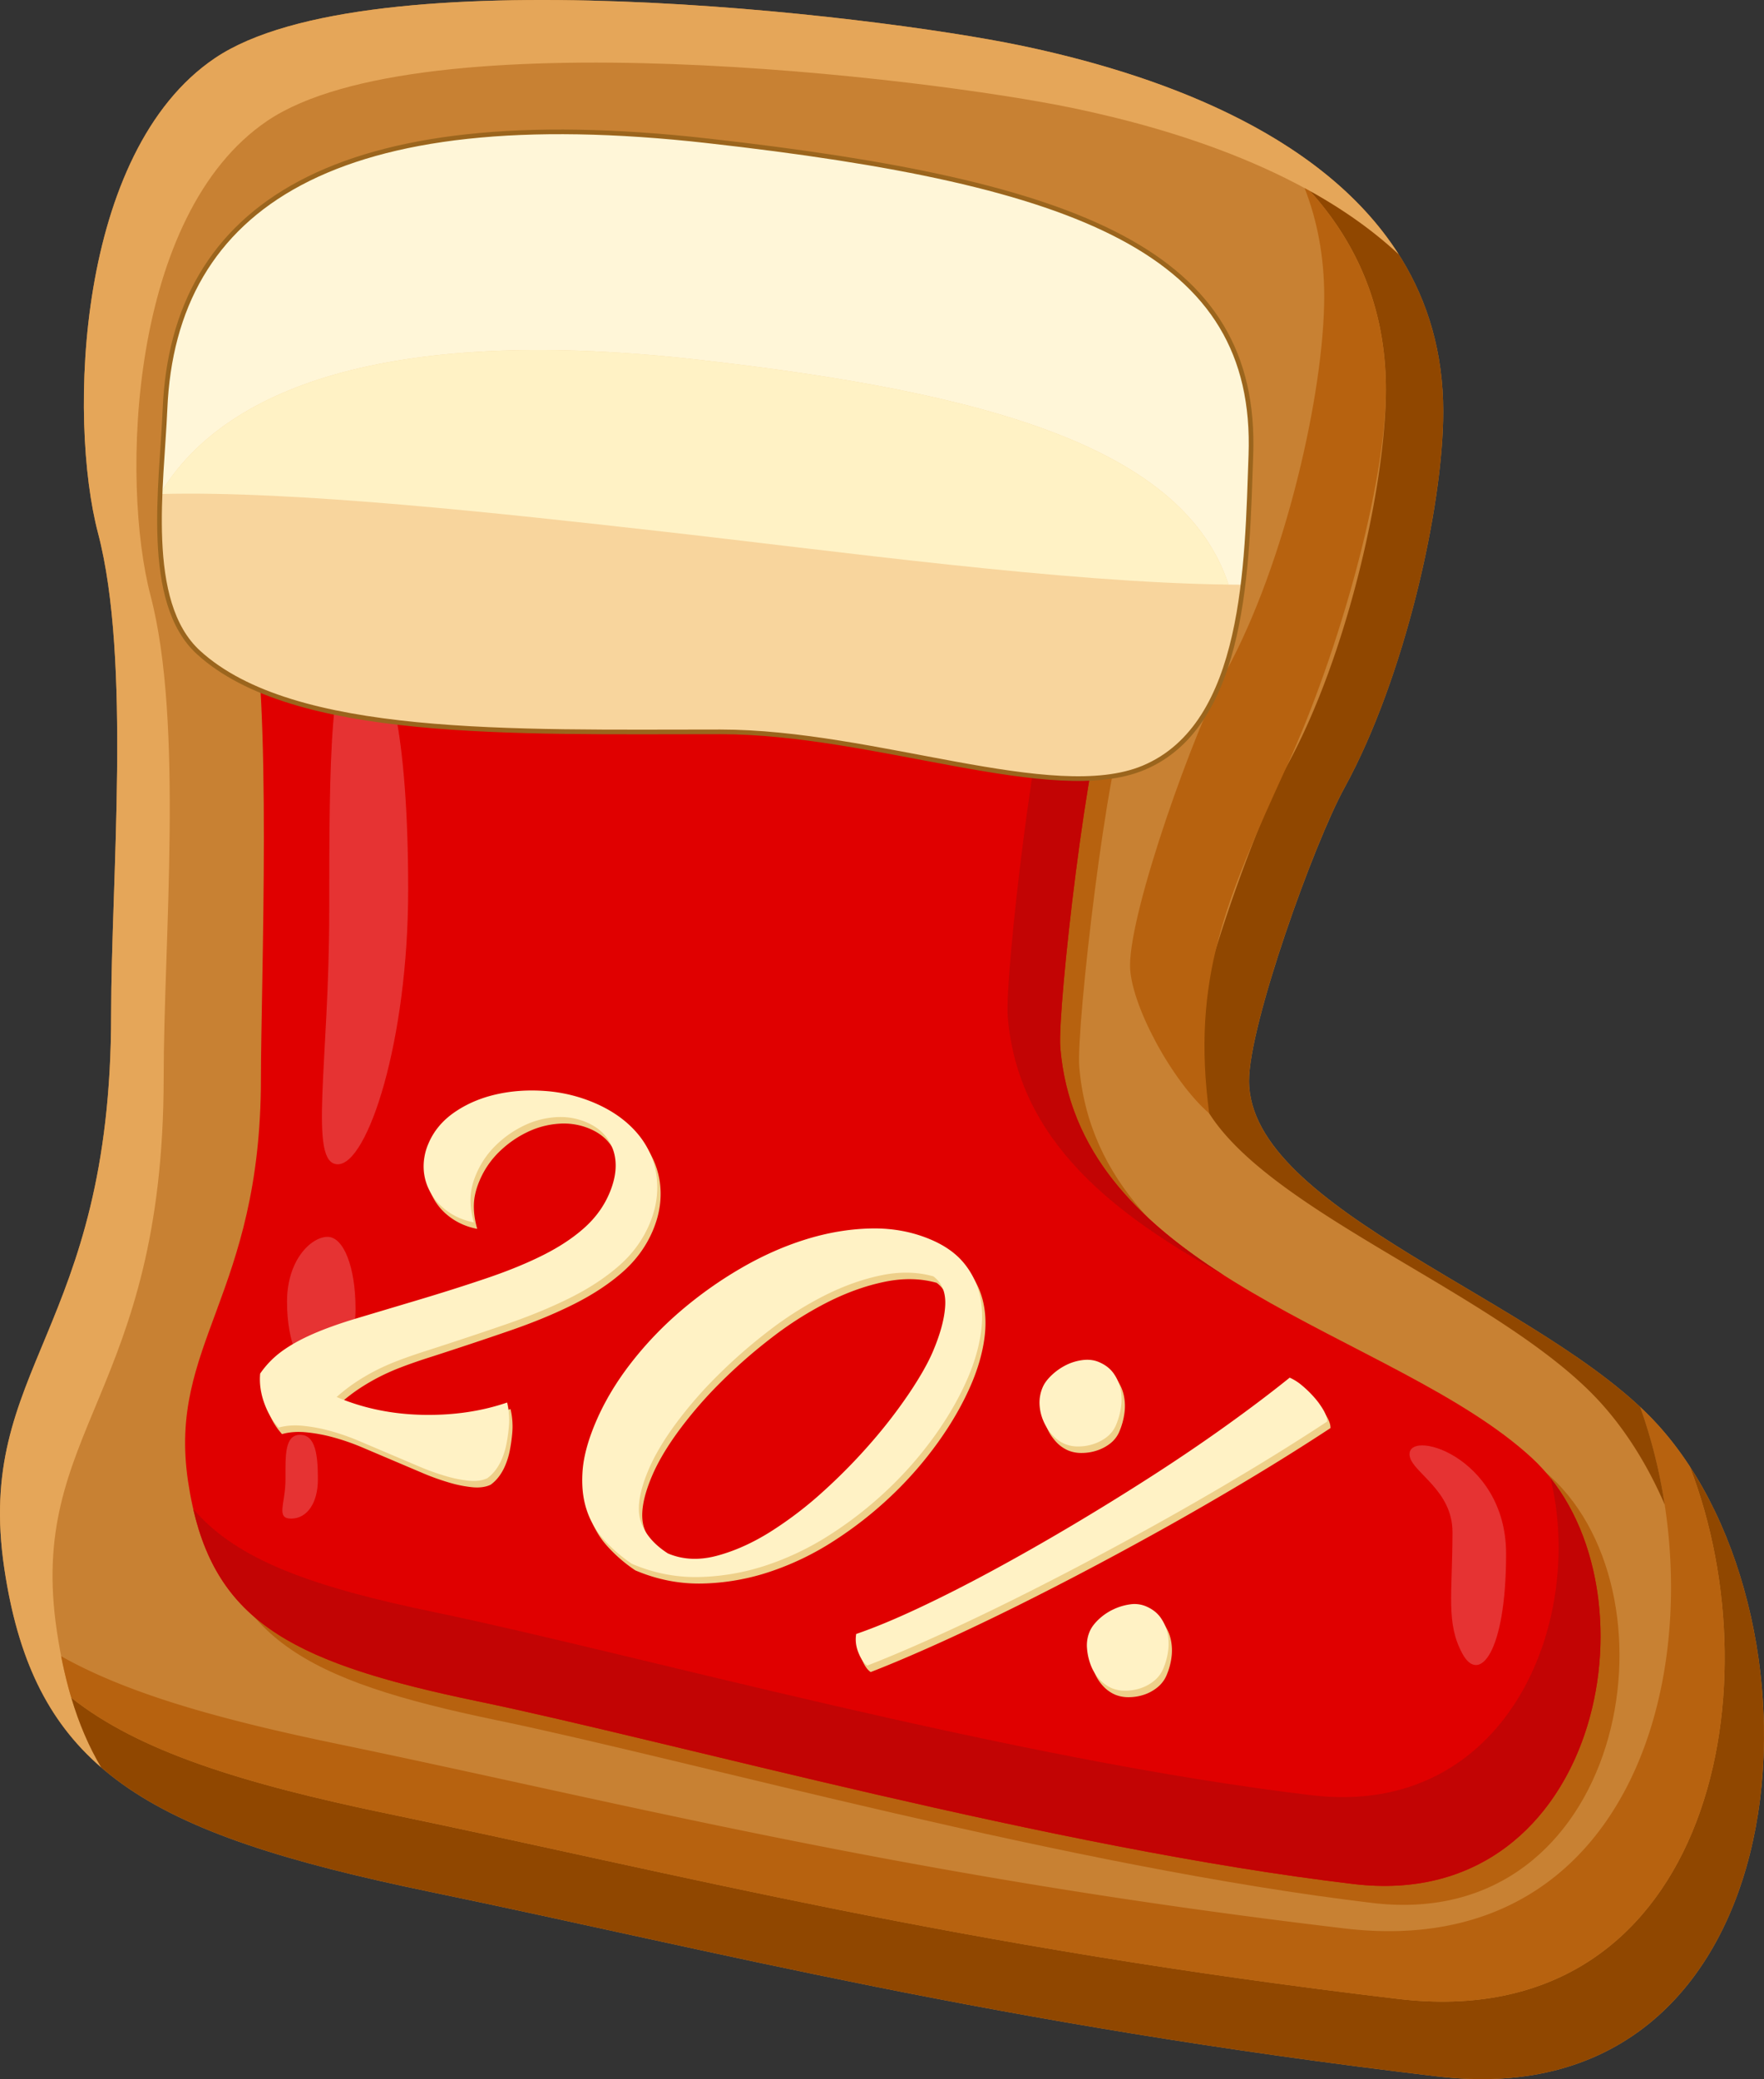 <?xml version="1.0" encoding="UTF-8"?> <svg xmlns="http://www.w3.org/2000/svg" width="2887.313" height="3402.629" viewBox="0 0 2887.313 3402.629"><rect x="0" y="0" width="2887.313" height="3402.629" fill="#333333" stroke="none"/> <g id="_1" data-name="1" transform="translate(5222.347 -3243)"> <path id="Контур_38" data-name="Контур 38" d="M14985.485,6176.175c251.377-169.486,1077.764-70.794,1318.637-20.611,285.425,59.468,691.753,209.8,691.753,599.266,0,155.584-63.141,436.083-161.723,615.627-49.887,90.862-156.113,386.553-156.113,479.4,0,213.427,484.1,359.26,669.145,563.061,293.406,323.105,241.676,1137.725-360.391,1066.393-723.295-85.707-1182.531-205.51-1648.774-302.06s-648.048-199.212-697.336-529.147,174.833-385.174,174.833-907.15c0-219.637,33.151-579.473-21.479-787.519C14745.139,6767.161,14758.393,6329.3,14985.485,6176.175Z" transform="translate(-19855.945 -2838.08)" fill="#c88133" fill-rule="evenodd"></path> <path id="Контур_39" data-name="Контур 39" d="M15481.358,7436.385c171.034-115.3,733.354-48.163,897.229-14.028,194.209,40.455,325.107-28.809,325.107,236.19,0,105.856,118.168,52.369,51.123,174.526-33.924,61.8-85.529,512.461-80.375,575.4,31.17,379.141,546.617,464.819,771.26,671.031,218.744,200.777,118.965,746.482-290.666,697.975-492.123-58.293-1116.586-233.406-1433.815-299.106s-440.936-135.555-474.472-360.044,119.275-303.773,119.275-658.947c0-149.447,18.92-636.706-18.229-778.246-33.262-126.731-20.936-140.562,133.562-244.75Z" transform="translate(-20130.275 -3420.082)" fill="#b7620f" fill-rule="evenodd"></path> <path id="Контур_40" data-name="Контур 40" d="M15424.859,7379.927c171.029-115.3,733.355-48.157,897.225-14.022,194.211,40.448,325.109-28.809,325.109,236.19,0,105.852,118.172,52.368,51.121,174.521-33.92,61.8-85.529,512.466-80.375,575.4,31.174,379.141,546.623,464.819,771.268,671.031,218.734,200.782,118.955,746.482-290.668,697.979-492.125-58.3-1116.586-233.412-1433.82-299.106s-440.937-135.561-474.467-360.044,119.275-303.772,119.275-658.948c0-149.445,18.92-636.7-18.234-778.244-33.256-126.731-20.93-140.567,133.566-244.755Z" transform="translate(-20104.801 -3394.623)" fill="#e00000" fill-rule="evenodd"></path> <path id="Контур_41" data-name="Контур 41" d="M14880.012,7055.879c-48.893-186.276-35.645-624.137,191.449-777.262,251.377-169.486,1077.768-70.794,1318.637-20.611,172.291,35.9,388.645,104.907,533.088,239.633-129.8-204.093-407.615-298.013-619.07-342.074-240.873-50.184-1067.258-148.875-1318.635,20.611-227.094,153.125-240.348,590.985-191.449,777.257,54.631,208.046,21.479,567.882,21.479,787.518,0,521.977-224.115,577.211-174.834,907.15,22,147.184,70.352,249.143,158.578,325.5-36.018-60.522-59.2-133.409-72.59-223.062-49.283-329.94,174.834-385.176,174.834-907.151,0-219.637,33.146-579.472-21.484-787.513Z" transform="translate(-19855.941 -2838.08)" fill="#e5a659" fill-rule="evenodd"></path> <path id="Контур_42" data-name="Контур 42" d="M17495.063,10451.4c144.846,373.9,25.678,931.385-476.766,871.856-723.292-85.706-1182.534-205.509-1648.775-302.06-246.463-51.034-413.439-103.793-523.382-190.9,12.661,42.436,28.793,80.2,48.971,114.1,109.524,94.815,280.515,150.159,538.76,203.643,466.242,96.551,925.478,216.354,1648.774,302.06,563.555,66.781,644.936-642.673,412.418-998.693Z" transform="translate(-19951.791 -4808.877)" fill="#904700" fill-rule="evenodd"></path> <path id="Контур_43" data-name="Контур 43" d="M17004.637,11243.722c502.445,59.528,621.611-497.955,476.768-871.858a540.276,540.276,0,0,0-52.027-67.7q-13.436-14.807-28.887-29.215c133.963,373.5,10.6,911.982-483.652,853.415-723.291-85.7-1182.527-205.5-1648.775-302.054-198.25-41.059-345.076-83.209-452.152-143.482q7.028,35.852,16.57,67.928c109.941,87.112,276.918,139.87,523.381,190.9,466.242,96.551,925.484,216.354,1648.775,302.061Z" transform="translate(-19938.158 -4729.308)" fill="#b7620f" fill-rule="evenodd"></path> <path id="Контур_44" data-name="Контур 44" d="M18436.219,7627.291c98.582-179.544,161.723-460.042,161.723-615.627,0-100.926-27.293-185.809-72.684-257.191-43.07-40.174-92.525-74.5-145.311-103.853,75.488,83.659,124.166,189.8,124.166,324.6,0,155.584-63.133,436.088-161.715,615.633-49.891,90.862-156.117,386.547-156.117,479.4,0,213.426,484.1,359.26,669.145,563.061,42.434,46.741,77.66,103.76,105.033,166.885a859.9,859.9,0,0,0-40.092-159.664c-201.914-188.855-640.258-330.758-640.258-533.846,0-92.844,106.227-388.535,156.113-479.4Z" transform="translate(-21458.029 -3094.914)" fill="#904700" fill-rule="evenodd"></path> <path id="Контур_45" data-name="Контур 45" d="M18259.473,7586.87c85.141-186.287,161.717-460.049,161.717-615.633,0-134.8-48.68-240.945-124.168-324.6q-4.415-2.446-8.852-4.853c20.553,52.742,32.082,111.572,32.082,177.189,0,155.584-63.141,436.088-161.723,615.633-49.887,90.862-156.111,386.547-156.111,479.4,0,61.6,67.773,188.692,129.609,242.048-29.32-220.224,26.674-348.718,127.443-569.178Z" transform="translate(-21375.115 -3090.927)" fill="#b7620f" fill-rule="evenodd"></path> <path id="Контур_46" data-name="Контур 46" d="M17040.82,11005.832c-492.133-58.288-1116.593-233.4-1433.823-299.1-202.045-41.843-325.6-85.377-397.336-169.469,43.484,189.06,171.145,253.715,466,314.781,317.229,65.693,941.691,240.808,1433.813,299.095,388.664,46.032,498.391-442.886,321.756-664.554,57.852,238.886-73.615,556.764-390.408,519.242Z" transform="translate(-20115.721 -4824.746)" fill="#c20404" fill-rule="evenodd"></path> <path id="Контур_47" data-name="Контур 47" d="M17634.656,8363.787c16.9,205.613,176.229,324.917,354.361,423.949-140.721-89.781-254.105-201.271-268.227-372.942-5.162-62.937,46.449-513.608,80.377-575.4,67.043-122.152-51.127-68.669-51.127-174.521,0-153.822-44.111-195.028-119.09-210.435,21.369,31.367,32.949,80.623,32.949,159.428,0,105.851,118.172,52.368,51.127,174.526C17681.105,7850.185,17629.5,8300.85,17634.656,8363.787Z" transform="translate(-21207.602 -3457.397)" fill="#c20404" fill-rule="evenodd"></path> <path id="Контур_48" data-name="Контур 48" d="M15655,8010.77c48.816,0,79.47,147.831,79.47,396.2s-66.33,449.721-115.146,449.721-14.056-165.658-14.056-414.027.912-431.9,49.733-431.9Z" transform="translate(-20288.709 -3708.274)" fill="#fff" fill-rule="evenodd" opacity="0.2"></path> <path id="Контур_49" data-name="Контур 49" d="M15555.557,9767.76c26.268,0,45.857,49.08,45.857,118.029s-37.287,102.552-63.559,102.552-48.586-45.483-48.586-114.438S15529.258,9767.76,15555.557,9767.76Z" transform="translate(-20241.811 -4500.59)" fill="#fff" fill-rule="evenodd" opacity="0.2"></path> <path id="Контур_50" data-name="Контур 50" d="M15504.457,10357.9c25.447,0,29.076,33.646,29.076,73.046s-18.32,64.068-43.764,64.068-9.285-24.69-9.285-64.085-1.471-73.028,23.973-73.028Z" transform="translate(-20235.566 -4766.714)" fill="#fff" fill-rule="evenodd" opacity="0.2"></path> <path id="Контур_51" data-name="Контур 51" d="M18993.691,10566.744c0,162.156-44.139,214-71.48,163.627s-16.285-97.187-16.285-199.239c0-67.714-63.93-96.709-69.773-123.058C18825.242,10359.093,18993.691,10404.609,18993.691,10566.744Z" transform="translate(-21750.859 -4780.919)" fill="#fff" fill-rule="evenodd" opacity="0.2"></path> <path id="Контур_52" data-name="Контур 52" d="M16006.576,6488.815c608.42,68.411,900.795,181.422,888.873,514.416-6.352,177.606-7.422,441.134-175.686,511.631-148.041,62.026-439.932-58.8-692.686-58.8-341.08,0-699.413,11.206-854.13-129.966-90.258-82.341-60.006-274.689-54.86-397.989,13.886-332.917,280.064-507.7,888.488-439.295Z" transform="translate(-20070.373 -3015.33)" fill="#f8d59d" fill-rule="evenodd"></path> <path id="Контур_53" data-name="Контур 53" d="M15110.7,7066.864c110.271-184.432,397-274.239,878.584-220.1s797.023,145.74,870.371,368.292q11.947.139,23.668.187c8.939-73.134,10.553-148.128,12.83-212.011,11.922-332.992-280.453-446-888.871-514.415s-874.6,106.378-888.49,439.295C15117.084,6968.963,15112.621,7017.378,15110.7,7066.864Z" transform="translate(-20071.094 -3015.328)" fill="#fff6d8" fill-rule="evenodd"></path> <path id="Контур_54" data-name="Контур 54" d="M15989.293,7139.985c-481.58-54.136-768.311,35.672-878.582,220.1,220.168-6.139,567.729,32.712,813.619,60.329,298.4,33.509,662.572,84.356,935.336,87.859-73.348-222.552-388.783-314.161-870.373-368.292Z" transform="translate(-20071.1 -3308.552)" fill="#fff2c5" fill-rule="evenodd"></path> <path id="Контур_55" data-name="Контур 55" d="M16006.576,6488.815c608.42,68.411,900.795,181.422,888.873,514.416-6.352,177.606-7.422,441.134-175.686,511.631-148.041,62.026-439.932-58.8-692.686-58.8-341.08,0-699.413,11.206-854.13-129.966-90.258-82.341-60.006-274.689-54.86-397.989,13.886-332.917,280.064-507.7,888.488-439.295Z" transform="translate(-20070.373 -3015.33)" fill="none" stroke="#9b651d" stroke-miterlimit="22.926" stroke-width="7.62" fill-rule="evenodd"></path> <g id="Сгруппировать_3" data-name="Сгруппировать 3" transform="matrix(0.921, 0.391, -0.391, 0.921, -1287.669, 907.245)"> <path id="Контур_9" data-name="Контур 9" d="M534.165-202.422q0,42.084-18.906,81.537T462.94-41.972q-33.414,39.46-79.579,81.1t-99.8,88.125q-24.621,21.035-41.768,37.694a353.834,353.834,0,0,0-29.457,32.006,341.612,341.612,0,0,0-21.544,29.815,285.869,285.869,0,0,0-17.147,31.12q70.346,0,140.253-27.871t120.028-72.813a114.7,114.7,0,0,1,8.793,13.829,119.6,119.6,0,0,1,9.233,21.413q3.957,12.05,7.035,25.878a125.006,125.006,0,0,1,3.078,27.211q0,22.3-9.673,38.361-8.793,9.81-25.061,15.162a201.184,201.184,0,0,1-38.251,8.031,393.489,393.489,0,0,1-47.484,2.679H236.073a372.611,372.611,0,0,0-50.561,3.311,264.42,264.42,0,0,0-44.846,9.934Q120,329.64,105.932,340.989q-21.1-9.673-38.251-28.578T43.5,271.522A151.341,151.341,0,0,1,61.966,224q13.19-22,35.613-45.759t55.837-51.475q33.414-27.719,79.14-65.558,51-42.249,92.329-79.208t69.907-70.834q28.578-33.875,43.966-66.877t15.388-67.324q0-43.114-21.983-67.756T374.127-315.43a108.762,108.762,0,0,0-49.242,11.878,140.618,140.618,0,0,0-42.208,32.563,171.861,171.861,0,0,0-29.9,47.525A143.359,143.359,0,0,0,241.349-166.7q0,22,6.595,39.158t20.664,34.761a109.562,109.562,0,0,1-22.863,2.638,103.184,103.184,0,0,1-38.69-7.041,92.715,92.715,0,0,1-30.337-19.359,86.6,86.6,0,0,1-19.785-29.038,94.385,94.385,0,0,1-7.035-36.959q0-33.428,19.345-63.786t51-53.241q31.656-22.883,71.665-36.52a250.545,250.545,0,0,1,81.338-13.637q36.053,0,65.95,10.524t51,30.248a135.079,135.079,0,0,1,32.535,46.907Q534.165-234.861,534.165-202.422ZM724.979,320.325a244.319,244.319,0,0,1-58.475-18.9,134.8,134.8,0,0,1-45.725-35.146q-18.906-22.4-29.9-55.356t-10.992-80.41q0-53.612,14.949-110.727A579.775,579.775,0,0,1,636.607-91.373a663.89,663.89,0,0,1,63.312-102.813q36.492-48.768,79.579-85.24t91.01-58q47.923-21.53,97.166-21.53,36.932,0,63.751,13.636a126.951,126.951,0,0,1,44.846,37.839q18.026,24.2,26.82,58.077t8.793,73.472q0,51.908-12.75,109.1a614.772,614.772,0,0,1-36.492,111.75,635.042,635.042,0,0,1-57.6,104.269A461.6,461.6,0,0,1,928.1,236.734a373.882,373.882,0,0,1-94.088,60.715Q783.015,320.325,724.979,320.325ZM689.806,167.541q0,58.778,21.1,82.98t61.553,31.113q39.57,0,75.183-27.74t65.51-70.649a621.793,621.793,0,0,0,54.079-95.352,925.274,925.274,0,0,0,40.889-104.461,826.76,826.76,0,0,0,25.5-98.4q8.793-46.378,8.793-76.715,0-47.676-10.992-77.58t-36.492-35.977q-40.449,5.18-78.7,31.546t-72.105,66.121a572.509,572.509,0,0,0-61.993,89.458,859.744,859.744,0,0,0-48.8,100.7,683.362,683.362,0,0,0-32.1,99.392Q689.806,130.376,689.806,167.541ZM1526.047,55.647q16.707,0,29.018,7.474a68.482,68.482,0,0,1,20.664,19.345,83.714,83.714,0,0,1,12.311,26.38A111.466,111.466,0,0,1,1592,138.3a51.133,51.133,0,0,1-6.155,24.621,69.324,69.324,0,0,1-15.828,19.785,79.587,79.587,0,0,1-21.1,13.19,56.336,56.336,0,0,1-21.983,4.836,58.033,58.033,0,0,1-24.621-5.716,72.445,72.445,0,0,1-21.983-15.828,98.014,98.014,0,0,1-16.267-22.863,57.6,57.6,0,0,1-6.6-26.82q0-10.552,5.716-23.742a91.469,91.469,0,0,1,15.388-24.182,94.426,94.426,0,0,1,21.983-18.466A48.487,48.487,0,0,1,1526.047,55.647ZM1299.181-282.015q16.707,0,29.018,7.474a68.482,68.482,0,0,1,20.664,19.345,83.106,83.106,0,0,1,12.311,26.82,116.409,116.409,0,0,1,3.957,29.9,48.649,48.649,0,0,1-6.155,24.182,71.66,71.66,0,0,1-15.828,19.345,79.591,79.591,0,0,1-21.1,13.19,56.336,56.336,0,0,1-21.983,4.836,58.034,58.034,0,0,1-24.621-5.716,82.613,82.613,0,0,1-22.423-15.388,77.214,77.214,0,0,1-16.268-22.423,62.87,62.87,0,0,1-6.155-27.7q0-10.552,5.716-23.742a97.952,97.952,0,0,1,14.949-24.182,83.781,83.781,0,0,1,21.983-18.466Q1285.991-282.015,1299.181-282.015Zm381.628-56.277q-43.966,65.95-92.769,132.779t-98.485,130.58q-49.682,63.751-98.485,123.106t-93.648,110.8q-44.846,51.441-83.976,93.209t-69.027,70.786q-9.673-1.759-21.544-13.63t-15.388-26.82q34.294-30.776,76.5-77.821t87.493-103.761q45.286-56.717,91.45-119.589t89.252-126.184q43.087-63.312,80.019-123.985T1596.394-380.5a83.546,83.546,0,0,1,23.742,3.957,175.822,175.822,0,0,1,25.94,10.112A126.491,126.491,0,0,1,1668.5-352.8Q1678.171-345.327,1680.809-338.292Z" transform="translate(-1472.103 5323.419)" fill="#eed08a"></path> <path id="Контур_2" data-name="Контур 2" d="M534.165-202.422q0,42.084-18.906,81.537T462.94-41.972q-33.414,39.46-79.579,81.1t-99.8,88.125q-24.621,21.035-41.768,37.694a353.834,353.834,0,0,0-29.457,32.006,341.612,341.612,0,0,0-21.544,29.815,285.869,285.869,0,0,0-17.147,31.12q70.346,0,140.253-27.871t120.028-72.813a114.7,114.7,0,0,1,8.793,13.829,119.6,119.6,0,0,1,9.233,21.413q3.957,12.05,7.035,25.878a125.006,125.006,0,0,1,3.078,27.211q0,22.3-9.673,38.361-8.793,9.81-25.061,15.162a201.184,201.184,0,0,1-38.251,8.031,393.489,393.489,0,0,1-47.484,2.679H236.073a372.611,372.611,0,0,0-50.561,3.311,264.42,264.42,0,0,0-44.846,9.934Q120,329.64,105.932,340.989q-21.1-9.673-38.251-28.578T43.5,271.522A151.341,151.341,0,0,1,61.966,224q13.19-22,35.613-45.759t55.837-51.475q33.414-27.719,79.14-65.558,51-42.249,92.329-79.208t69.907-70.834q28.578-33.875,43.966-66.877t15.388-67.324q0-43.114-21.983-67.756T374.127-315.43a108.762,108.762,0,0,0-49.242,11.878,140.618,140.618,0,0,0-42.208,32.563,171.861,171.861,0,0,0-29.9,47.525A143.359,143.359,0,0,0,241.349-166.7q0,22,6.595,39.158t20.664,34.761a109.562,109.562,0,0,1-22.863,2.638,103.184,103.184,0,0,1-38.69-7.041,92.715,92.715,0,0,1-30.337-19.359,86.6,86.6,0,0,1-19.785-29.038,94.385,94.385,0,0,1-7.035-36.959q0-33.428,19.345-63.786t51-53.241q31.656-22.883,71.665-36.52a250.545,250.545,0,0,1,81.338-13.637q36.053,0,65.95,10.524t51,30.248a135.079,135.079,0,0,1,32.535,46.907Q534.165-234.861,534.165-202.422ZM724.979,320.325a244.319,244.319,0,0,1-58.475-18.9,134.8,134.8,0,0,1-45.725-35.146q-18.906-22.4-29.9-55.356t-10.992-80.41q0-53.612,14.949-110.727A579.775,579.775,0,0,1,636.607-91.373a663.89,663.89,0,0,1,63.312-102.813q36.492-48.768,79.579-85.24t91.01-58q47.923-21.53,97.166-21.53,36.932,0,63.751,13.636a126.951,126.951,0,0,1,44.846,37.839q18.026,24.2,26.82,58.077t8.793,73.472q0,51.908-12.75,109.1a614.772,614.772,0,0,1-36.492,111.75,635.042,635.042,0,0,1-57.6,104.269A461.6,461.6,0,0,1,928.1,236.734a373.882,373.882,0,0,1-94.088,60.715Q783.015,320.325,724.979,320.325ZM689.806,167.541q0,58.778,21.1,82.98t61.553,31.113q39.57,0,75.183-27.74t65.51-70.649a621.793,621.793,0,0,0,54.079-95.352,925.274,925.274,0,0,0,40.889-104.461,826.76,826.76,0,0,0,25.5-98.4q8.793-46.378,8.793-76.715,0-47.676-10.992-77.58t-36.492-35.977q-40.449,5.18-78.7,31.546t-72.105,66.121a572.509,572.509,0,0,0-61.993,89.458,859.744,859.744,0,0,0-48.8,100.7,683.362,683.362,0,0,0-32.1,99.392Q689.806,130.376,689.806,167.541ZM1526.047,55.647q16.707,0,29.018,7.474a68.482,68.482,0,0,1,20.664,19.345,83.714,83.714,0,0,1,12.311,26.38A111.466,111.466,0,0,1,1592,138.3a51.133,51.133,0,0,1-6.155,24.621,69.324,69.324,0,0,1-15.828,19.785,79.587,79.587,0,0,1-21.1,13.19,56.336,56.336,0,0,1-21.983,4.836,58.033,58.033,0,0,1-24.621-5.716,72.445,72.445,0,0,1-21.983-15.828,98.014,98.014,0,0,1-16.267-22.863,57.6,57.6,0,0,1-6.6-26.82q0-10.552,5.716-23.742a91.469,91.469,0,0,1,15.388-24.182,94.426,94.426,0,0,1,21.983-18.466A48.487,48.487,0,0,1,1526.047,55.647ZM1299.181-282.015q16.707,0,29.018,7.474a68.482,68.482,0,0,1,20.664,19.345,83.106,83.106,0,0,1,12.311,26.82,116.409,116.409,0,0,1,3.957,29.9,48.649,48.649,0,0,1-6.155,24.182,71.66,71.66,0,0,1-15.828,19.345,79.591,79.591,0,0,1-21.1,13.19,56.336,56.336,0,0,1-21.983,4.836,58.034,58.034,0,0,1-24.621-5.716,82.613,82.613,0,0,1-22.423-15.388,77.214,77.214,0,0,1-16.268-22.423,62.87,62.87,0,0,1-6.155-27.7q0-10.552,5.716-23.742a97.952,97.952,0,0,1,14.949-24.182,83.781,83.781,0,0,1,21.983-18.466Q1285.991-282.015,1299.181-282.015Zm381.628-56.277q-43.966,65.95-92.769,132.779t-98.485,130.58q-49.682,63.751-98.485,123.106t-93.648,110.8q-44.846,51.441-83.976,93.209t-69.027,70.786q-9.673-1.759-21.544-13.63t-15.388-26.82q34.294-30.776,76.5-77.821t87.493-103.761q45.286-56.717,91.45-119.589t89.252-126.184q43.087-63.312,80.019-123.985T1596.394-380.5a83.546,83.546,0,0,1,23.742,3.957,175.822,175.822,0,0,1,25.94,10.112A126.491,126.491,0,0,1,1668.5-352.8Q1678.171-345.327,1680.809-338.292Z" transform="translate(-1481.32 5315.765)" fill="#fff2c5"></path> </g> </g> </svg> 